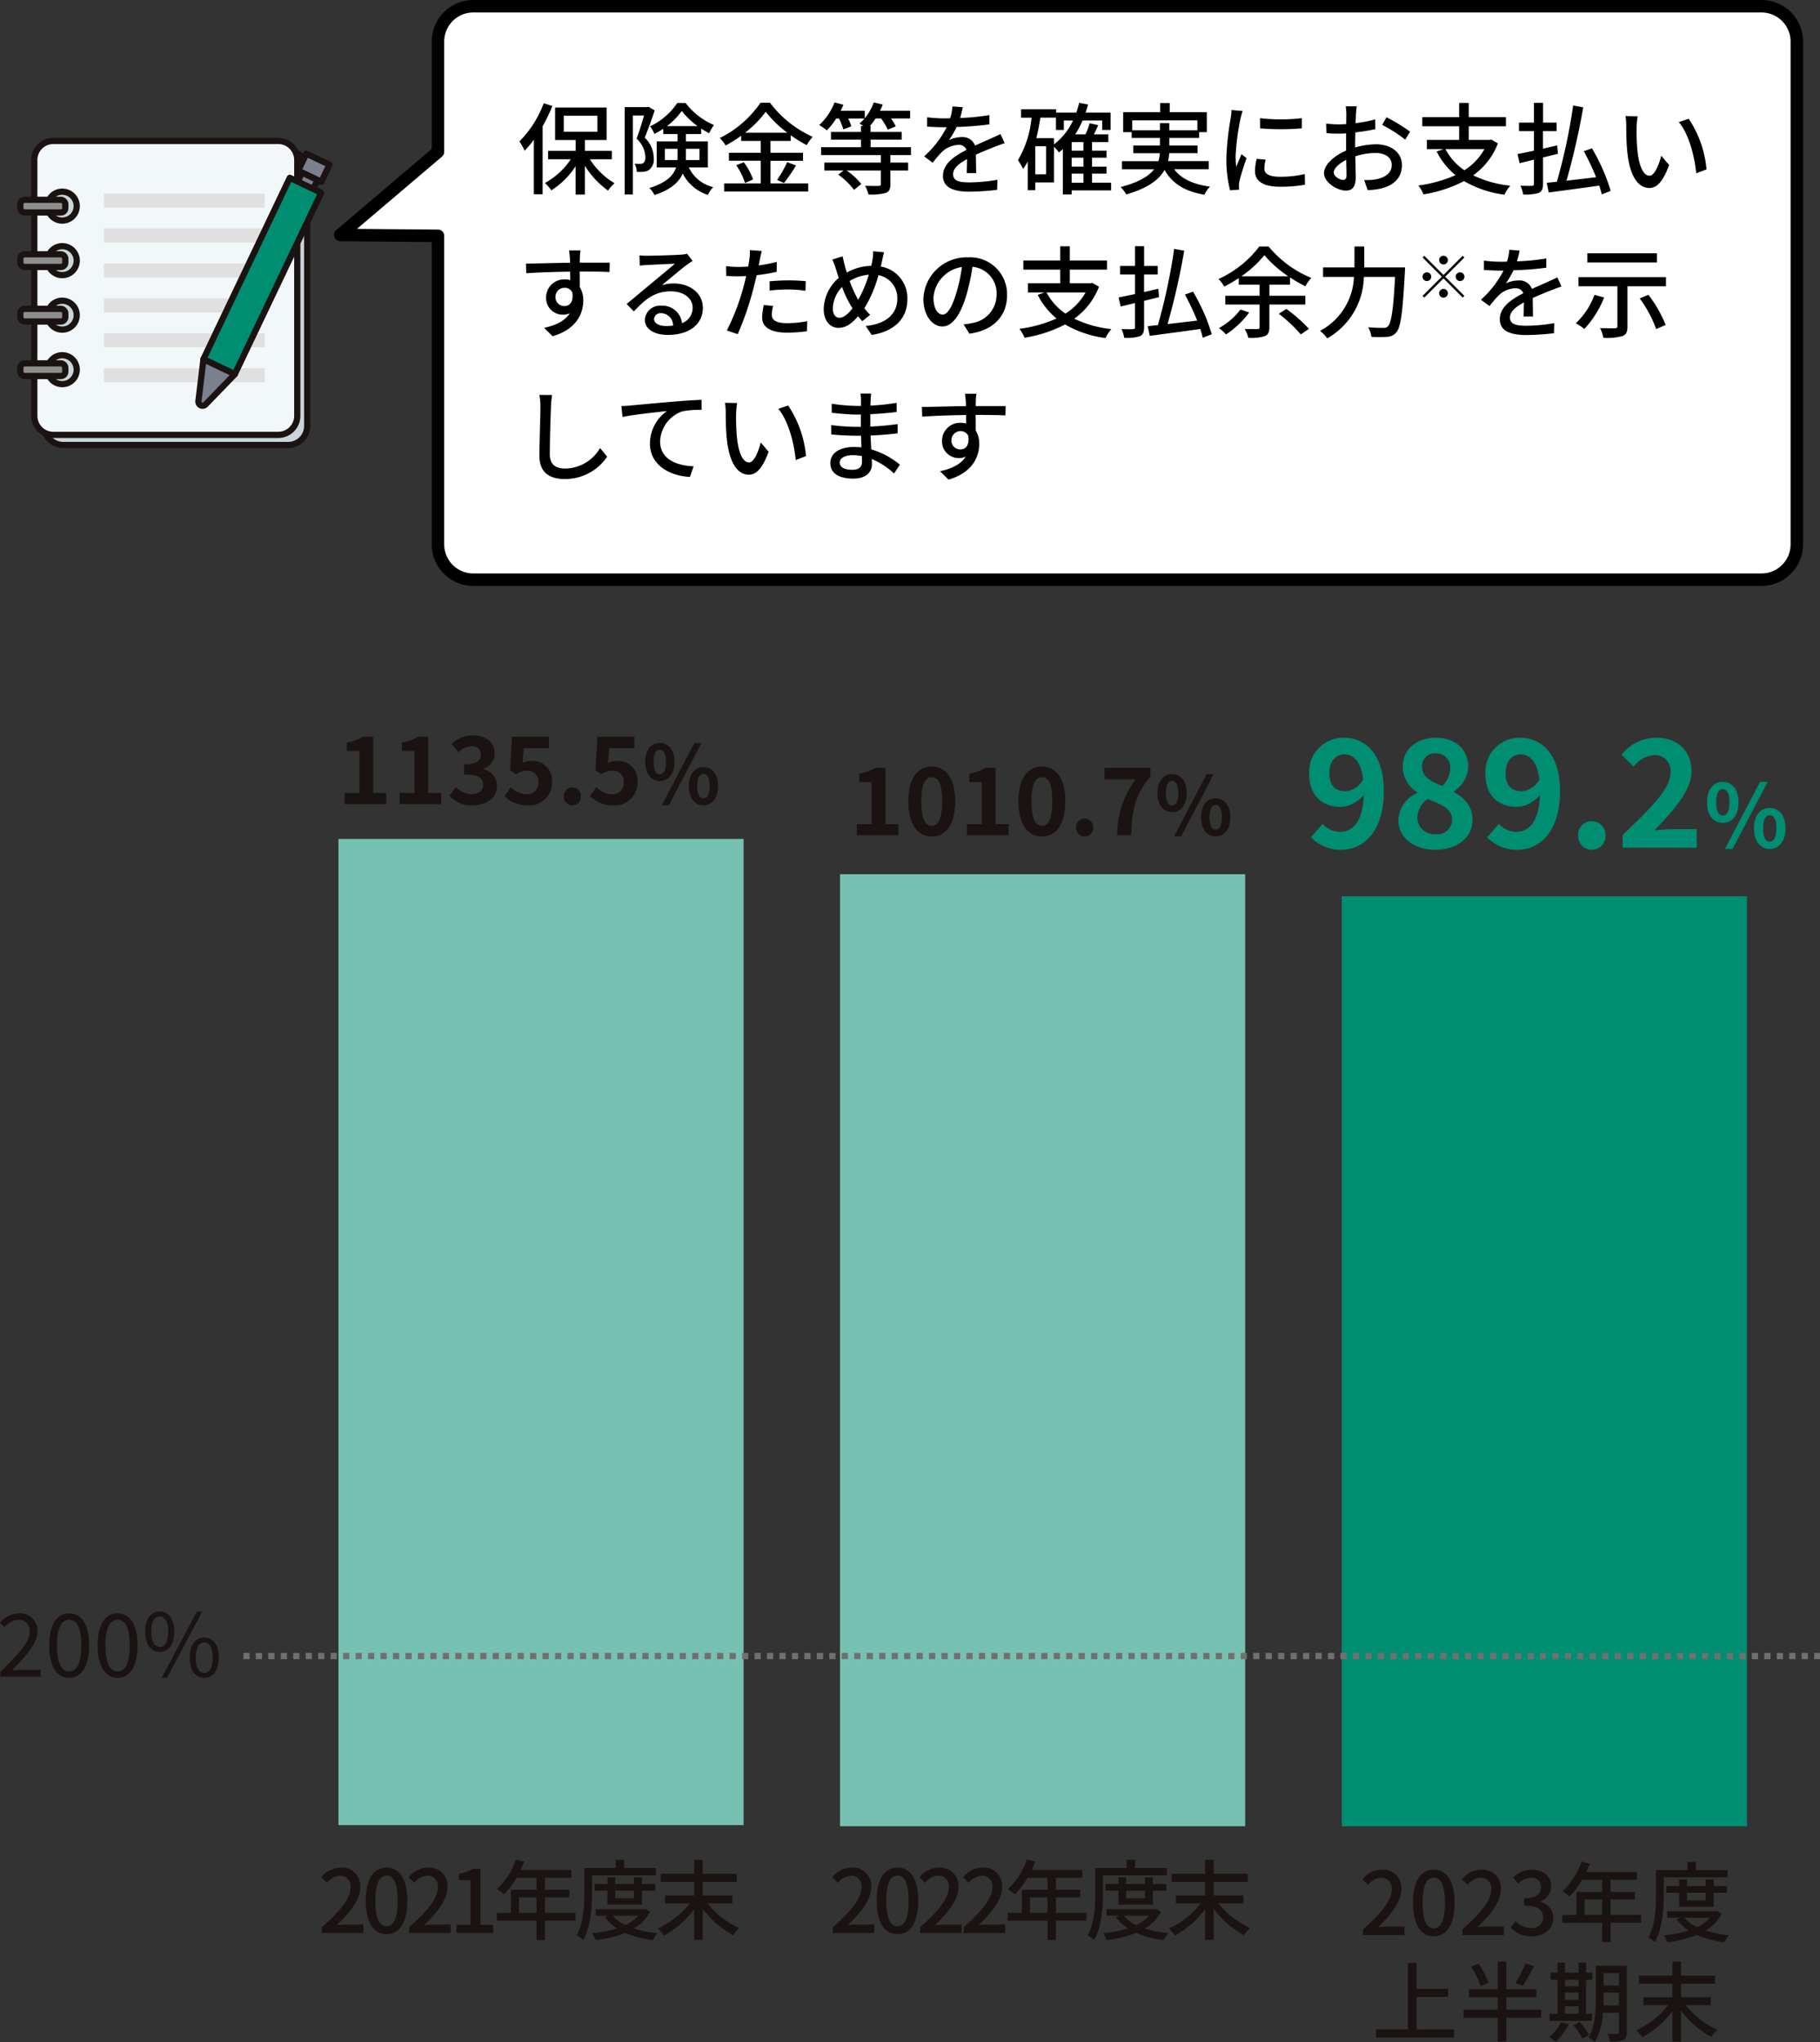 <svg xmlns="http://www.w3.org/2000/svg" width="291.982" height="327.623" viewBox="0 0 291.982 327.623">
  <rect x="0" y="0" width="291.982" height="327.623" fill="#333333" stroke="none"/>
  <g id="グループ_17862" data-name="グループ 17862" transform="translate(-41.738 -1421.41)">
    <g id="グループ_17544" data-name="グループ 17544" transform="translate(-20 885.886)">
      <g id="グループ_10631" data-name="グループ 10631" transform="translate(-9.069 192.588)">
        <path id="合体_51" data-name="合体 51" d="M5.67,93A5.67,5.67,0,0,1,0,87.33v-49.5l-15.69-.137L0,24.358V6.669A5.67,5.67,0,0,1,5.67,1H212.331A5.67,5.67,0,0,1,218,6.669V87.33A5.67,5.67,0,0,1,212.331,93Z" transform="translate(141.07 342.938)" fill="#fff" stroke="#000" stroke-linecap="round" stroke-linejoin="round" stroke-width="2"/>
        <path id="パス_20514" data-name="パス 20514" d="M4.32,5.624a17.1,17.1,0,0,1-3.9,6.128,8.807,8.807,0,0,1,.832,1.5A17.086,17.086,0,0,0,2.736,11.48v8.752H4.144V9.32A28.83,28.83,0,0,0,5.712,6.072Zm3.216,2h5.392V10.2H7.536Zm7.712,6.992V13.272h-4.32V11.528h3.488V6.312H6.144v5.216h3.3v1.744H5.024v1.344H8.656a11.731,11.731,0,0,1-4.144,3.808,6.561,6.561,0,0,1,1.024,1.184,13.019,13.019,0,0,0,3.9-3.872V20.28h1.488V15.656A13.734,13.734,0,0,0,14.64,19.64a6.65,6.65,0,0,1,1.04-1.184,11.893,11.893,0,0,1-3.952-3.84Zm5.9-8.416-.224.048H17.312V20.264h1.312V7.592h1.792c-.32,1.12-.768,2.592-1.2,3.712a4.214,4.214,0,0,1,1.408,2.9,1.31,1.31,0,0,1-.3,1.008,1.127,1.127,0,0,1-.528.144c-.224,0-.544,0-.9-.032a2.829,2.829,0,0,1,.352,1.312,6.5,6.5,0,0,0,1.136-.032,1.629,1.629,0,0,0,.88-.32,2.087,2.087,0,0,0,.7-1.888,4.521,4.521,0,0,0-1.44-3.248c.544-1.312,1.152-3.024,1.6-4.368Zm2.608,8.544V12.936h2.032v1.2c0,.208,0,.4-.016.608ZM29.3,12.936v1.808H27.12c.016-.192.016-.384.016-.576V12.936ZM24.08,9.3a11.326,11.326,0,0,0,2.384-2.432A12.794,12.794,0,0,0,29.008,9.3Zm6.576,6.624V11.752h-3.52V10.568h2.448V9.7c.432.272.864.528,1.28.736a7.618,7.618,0,0,1,.768-1.312,11.169,11.169,0,0,1-4.544-3.536H25.744a10.786,10.786,0,0,1-4.368,3.744,5.211,5.211,0,0,1,.7,1.216A14.327,14.327,0,0,0,23.5,9.72v.848h2.288v1.184H22.448v4.176h3.1c-.416,1.28-1.5,2.432-4.272,3.3a4.182,4.182,0,0,1,.816,1.12c2.608-.832,3.92-2.064,4.528-3.44a6.85,6.85,0,0,0,4.048,3.424,3.571,3.571,0,0,1,.864-1.248A5.766,5.766,0,0,1,27.6,15.928Zm5.968-5.568A17.138,17.138,0,0,0,39.936,7a17.9,17.9,0,0,0,3.472,3.36Zm4.08,4.5H45.92v-1.28H40.7v-1.9h3.248V10.76a20.2,20.2,0,0,0,2.56,1.584,8.469,8.469,0,0,1,.96-1.328,17.615,17.615,0,0,1-6.848-5.472H39.1a17.175,17.175,0,0,1-6.528,5.664,5.766,5.766,0,0,1,.928,1.2A22.5,22.5,0,0,0,36,10.84v.832h3.136v1.9h-5.1v1.28h5.1v3.632H33.264v1.3H46.752v-1.3H40.7Zm-5.5.72a10.422,10.422,0,0,1,1.408,2.848l1.3-.576A10.415,10.415,0,0,0,36.416,15.1Zm7.664,2.848A28.393,28.393,0,0,0,44.8,15.608l-1.424-.528a17.7,17.7,0,0,1-1.616,2.848Zm20.368-4.48V12.68h-6.48V11.464h4.992V10.232H56.752v-.96h-.1a10.258,10.258,0,0,0,.912-1.2h.88A10.318,10.318,0,0,1,59.52,9.864l1.28-.528a8.673,8.673,0,0,0-.752-1.264H63.1V6.84H58.272c.16-.336.3-.656.432-1.008L57.264,5.5a8.1,8.1,0,0,1-1.44,2.528V6.84H51.952c.16-.32.32-.64.448-.976L50.976,5.5a9.752,9.752,0,0,1-2.464,3.632,8.8,8.8,0,0,1,1.232.848,11.791,11.791,0,0,0,1.5-1.9H51.7a12.425,12.425,0,0,1,.7,1.744l1.28-.5a9.872,9.872,0,0,0-.512-1.248h2.608a5.4,5.4,0,0,1-.8.8,6.513,6.513,0,0,1,.624.4h-.384v.96H50.4v1.232h4.816V12.68h-6.4v1.264H58.4v1.2H49.344v1.28h3.088l-.864.656a11.687,11.687,0,0,1,2.544,2.448l1.152-.944a10.393,10.393,0,0,0-2.352-2.16H58.4V18.6c0,.224-.064.272-.352.288-.272.016-1.216.016-2.176-.016a5.473,5.473,0,0,1,.544,1.392,8.7,8.7,0,0,0,2.736-.24c.592-.208.784-.608.784-1.392V16.424h2.848v-1.28H59.936v-1.2Zm8.32-7.68-1.664-.128a7.968,7.968,0,0,1-.368,1.9c-.32.016-.64.016-.944.016a20.681,20.681,0,0,1-2.752-.176v1.5c.9.064,2,.1,2.672.1h.464a16.076,16.076,0,0,1-3.616,4.672l1.376,1.024a17.4,17.4,0,0,1,1.456-1.712,4.078,4.078,0,0,1,2.656-1.152,1.288,1.288,0,0,1,1.312.8c-1.856.944-3.776,2.192-3.776,4.16,0,1.984,1.856,2.544,4.24,2.544a40.743,40.743,0,0,0,4.448-.288l.048-1.616a27.246,27.246,0,0,1-4.448.416C71.04,18.328,70,18.1,70,17.016c0-.944.864-1.68,2.24-2.432-.016.784-.032,1.7-.064,2.256H73.7c-.016-.768-.032-2.048-.048-2.96,1.12-.512,2.16-.928,2.976-1.248.48-.192,1.168-.448,1.632-.592L77.6,10.568c-.512.256-.976.464-1.52.7-.752.352-1.568.688-2.56,1.152a2.106,2.106,0,0,0-2.144-1.36,4.7,4.7,0,0,0-2.048.48A12.839,12.839,0,0,0,70.56,9.432a49.436,49.436,0,0,0,5.264-.416V7.528a36.887,36.887,0,0,1-4.7.464C71.328,7.3,71.456,6.712,71.552,6.264ZM89.024,16.92h1.888v1.456H89.024Zm-2.848-5.7H83.344c.272-1.04.48-2.16.656-3.28h2.5V9.912H87.76V8.392h1.472a10.159,10.159,0,0,1-3.056,3.84Zm-1.264,5.808H83.184V12.52h1.728Zm6-3.792H89.024V11.864h1.888Zm0,2.56H89.024V14.36h1.888Zm4.432,2.576H92.288V16.92h2.32V15.8h-2.32V14.36h2.32V13.24h-2.32V11.864H94.9V10.616h-2.32c.24-.464.48-.976.7-1.472L91.9,8.84a12.2,12.2,0,0,1-.656,1.776H89.584a13.993,13.993,0,0,0,1.184-2.224H93.92v1.52h1.344V7.128H91.248c.144-.416.288-.848.4-1.3L90.224,5.56a16.184,16.184,0,0,1-.464,1.568H86.528V6.6H80.9V7.944h1.68A16.3,16.3,0,0,1,80.4,14.76a10.8,10.8,0,0,1,.832,1.408,8.893,8.893,0,0,0,.736-1.2v4.608h1.216V18.328h2.992V12.6a7.382,7.382,0,0,1,.8.912q.312-.24.624-.528v7.28h1.424v-.656h6.32ZM98.736,9.96V8.376h10.448V9.96h-4.5V8.824h-1.5V9.96Zm12.272,6.256v-1.3H104.48a8.515,8.515,0,0,0,.192-1.28h4.544V12.408h-4.528V11.192h4.784v-.928H110.7v-3.2h-5.952V5.592h-1.536V7.064H97.28v3.2h1.36v.928h4.544v1.216H98.9V13.64h4.272a6.009,6.009,0,0,1-.24,1.28h-5.84v1.3h5.152c-.848,1.088-2.432,2.1-5.376,2.848a5.884,5.884,0,0,1,.912,1.184c3.52-1.008,5.28-2.4,6.144-3.936,1.232,2.208,3.264,3.456,6.384,3.984a5.339,5.339,0,0,1,.9-1.3c-2.688-.352-4.624-1.264-5.744-2.784Zm8.224-8.192.016,1.632a40.778,40.778,0,0,0,6.7,0V8.024A29.485,29.485,0,0,1,119.232,8.024Zm.912,6.656-1.44-.128a8.1,8.1,0,0,0-.272,1.968c0,1.552,1.248,2.5,3.968,2.5a21.952,21.952,0,0,0,4.048-.32l-.032-1.712a17.181,17.181,0,0,1-3.984.432c-1.936,0-2.5-.592-2.5-1.312A5.559,5.559,0,0,1,120.144,14.68Zm-3.7-7.808-1.776-.16a11.63,11.63,0,0,1-.144,1.328,46.172,46.172,0,0,0-.688,6.384,20.332,20.332,0,0,0,.592,5.168l1.456-.1c-.016-.192-.032-.432-.032-.592a3.128,3.128,0,0,1,.08-.736c.16-.8.72-2.512,1.136-3.728l-.8-.64c-.256.592-.576,1.376-.848,2.032a15.787,15.787,0,0,1-.1-1.712,38.371,38.371,0,0,1,.784-6.032A11.475,11.475,0,0,1,116.448,6.872Zm18.3-.752h-1.76a10.406,10.406,0,0,1,.1,1.264c0,.288-.016.864-.016,1.584q-.6.048-1.1.048a16.165,16.165,0,0,1-2.128-.128l.048,1.536c.528.048,1.136.08,2.112.08q.456,0,1.056-.048c-.016.608-.016,1.216-.016,1.776v.992c-1.888.816-3.536,2.24-3.536,3.6,0,1.536,2.128,2.816,3.52,2.816.944,0,1.568-.5,1.568-2.192,0-.64-.048-1.984-.064-3.312a10.825,10.825,0,0,1,3.28-.528c1.456,0,2.56.688,2.56,1.92,0,1.344-1.168,2.048-2.512,2.3a8.439,8.439,0,0,1-1.92.112l.576,1.632a12.436,12.436,0,0,0,2.032-.24c2.352-.56,3.456-1.888,3.456-3.792,0-2.048-1.792-3.328-4.176-3.328a12.5,12.5,0,0,0-3.328.512v-.56c0-.576.016-1.216.032-1.856,1.1-.128,2.288-.32,3.216-.528l-.032-1.568a20.054,20.054,0,0,1-3.152.608c.032-.576.048-1.088.064-1.472C134.656,6.968,134.7,6.424,134.752,6.12Zm4.784,1.76-.7,1.216a23.176,23.176,0,0,1,3.7,2.368l.784-1.28A28.654,28.654,0,0,0,139.536,7.88Zm-8.464,8.864c0-.64.832-1.456,2-2.032.016,1.04.048,1.968.048,2.48,0,.528-.224.736-.544.736C132.032,17.928,131.072,17.384,131.072,16.744Zm24.176-3.76a9.468,9.468,0,0,1-3.216,3.392,9.339,9.339,0,0,1-3.04-3.392Zm1.1-1.536-.256.064H152.72V9.32h5.968V7.848H152.72V5.576h-1.536V7.848h-5.92V9.32h5.92v2.192H146v1.472h2.672l-1.1.384a11.581,11.581,0,0,0,3.024,3.792,21.478,21.478,0,0,1-5.968,1.664,5.421,5.421,0,0,1,.832,1.424,21.535,21.535,0,0,0,6.5-2.128,17.385,17.385,0,0,0,6.48,2.176,6.978,6.978,0,0,1,.944-1.44,17.858,17.858,0,0,1-5.952-1.664,11.19,11.19,0,0,0,3.968-5.12Zm10.688,2.288-.112-1.344c-.768.176-1.536.352-2.288.528V10.1h2.192V8.728H164.64V5.56h-1.456V8.728h-2.4V10.1h2.4V13.24c-.992.208-1.9.4-2.64.544l.336,1.456,2.3-.56v3.84c0,.272-.08.336-.32.352s-1.04.016-1.84-.016a6.161,6.161,0,0,1,.432,1.408,7.382,7.382,0,0,0,2.512-.256c.5-.24.672-.64.672-1.488V14.328Zm8.464,5.952a30.371,30.371,0,0,0-3.008-6.832l-1.3.464a39.938,39.938,0,0,1,1.968,4.176c-1.632.192-3.28.384-4.752.56A114.264,114.264,0,0,0,171.088,6.28l-1.616-.288a92.387,92.387,0,0,1-2.608,12.224c-.592.064-1.152.128-1.632.176l.32,1.552c2.144-.288,5.2-.688,8.112-1.1.16.512.3.992.4,1.408Zm4.32-11.968-1.952-.032a8.185,8.185,0,0,1,.128,1.5c0,.96.016,2.88.176,4.288.432,4.208,1.92,5.744,3.536,5.744,1.168,0,2.16-.944,3.168-3.68l-1.264-1.488c-.368,1.456-1.072,3.2-1.872,3.2-1.072,0-1.728-1.7-1.968-4.208a35.821,35.821,0,0,1-.112-3.6A13.1,13.1,0,0,1,179.824,7.72Zm8.192.4-1.584.528c1.616,1.92,2.528,5.472,2.8,8.224l1.648-.64A17.428,17.428,0,0,0,188.016,8.12ZM10.224,29.232H8.384c.032.16.08.656.128,1.168.016.192.016.464.032.816-2.288.032-5.264.112-7.072.144L1.52,32.9c1.984-.128,4.608-.224,7.04-.256,0,.464.016.944.016,1.36a3.2,3.2,0,0,0-.9-.112A2.89,2.89,0,0,0,4.7,36.768a2.672,2.672,0,0,0,2.688,2.784,2.506,2.506,0,0,0,1.12-.24c-.768,1.232-2.24,1.936-4.128,2.352l1.36,1.344c3.792-1.1,4.928-3.616,4.928-5.744a3.941,3.941,0,0,0-.56-2.128c0-.72,0-1.648-.016-2.512,2.32,0,3.84.032,4.784.08l.032-1.5h-4.8c0-.32,0-.608.016-.8A9.323,9.323,0,0,1,10.224,29.232Zm-4.016,7.5a1.442,1.442,0,0,1,1.456-1.5A1.319,1.319,0,0,1,8.912,36c.208,1.5-.416,2.16-1.248,2.16A1.4,1.4,0,0,1,6.208,36.736Zm15.808,3.488a1.063,1.063,0,0,1,1.168-.912A1.965,1.965,0,0,1,25.072,41.3a8.526,8.526,0,0,1-1.136.064C22.8,41.36,22.016,40.928,22.016,40.224ZM19.68,30.032l.048,1.648c.368-.048.784-.08,1.184-.1.832-.048,3.6-.176,4.448-.208-.8.7-2.656,2.24-3.552,2.976-.944.784-2.944,2.464-4.192,3.488l1.168,1.184c1.888-2.016,3.392-3.216,5.952-3.216,2,0,3.472,1.088,3.472,2.592a2.6,2.6,0,0,1-1.7,2.512,3.158,3.158,0,0,0-3.328-2.8,2.432,2.432,0,0,0-2.64,2.256c0,1.456,1.472,2.432,3.68,2.432,3.6,0,5.632-1.824,5.632-4.368,0-2.24-1.984-3.888-4.656-3.888a6.629,6.629,0,0,0-1.92.272c1.136-.928,3.1-2.592,3.92-3.2.336-.256.672-.48,1.008-.688l-.88-1.152a4.771,4.771,0,0,1-1.024.144c-.864.08-4.512.176-5.344.176A11.621,11.621,0,0,1,19.68,30.032Zm21.44,8.112L39.632,38a9.4,9.4,0,0,0-.272,2c0,1.584,1.408,2.432,4.016,2.432a24.705,24.705,0,0,0,3.168-.224l.048-1.616a18.08,18.08,0,0,1-3.2.32c-2.048,0-2.48-.656-2.48-1.376A5.874,5.874,0,0,1,41.12,38.144ZM39.3,29.328l-1.92-.144a6.546,6.546,0,0,1-.064,1.44c-.032.3-.112.72-.192,1.2-.56.048-1.1.064-1.6.064a15.078,15.078,0,0,1-1.952-.128l.032,1.568c.576.048,1.168.064,1.9.064.4,0,.832-.016,1.3-.032-.128.528-.256,1.056-.384,1.552A37.007,37.007,0,0,1,33.7,42.08l1.744.592a48.333,48.333,0,0,0,2.528-7.36c.176-.672.352-1.408.512-2.1a28.668,28.668,0,0,0,3.216-.544V31.088a28.075,28.075,0,0,1-2.9.56c.08-.352.144-.672.192-.944C39.056,30.384,39.2,29.728,39.3,29.328Zm1.264,4.864V35.68a26.927,26.927,0,0,1,3.024-.176,20.219,20.219,0,0,1,2.72.208l.048-1.536a27.12,27.12,0,0,0-2.8-.128C42.528,34.048,41.424,34.112,40.56,34.192Zm18.352-4.656-1.744-.16a6.594,6.594,0,0,1-.112,1.36c-.048.32-.112.64-.192.976a8.45,8.45,0,0,0-3.92,1.072c-.128-.4-.24-.784-.336-1.136-.112-.464-.24-.992-.336-1.456l-1.664.512a10.03,10.03,0,0,1,.592,1.552c.144.448.288.928.448,1.392a6.83,6.83,0,0,0-2.416,4.992c0,1.968,1.1,3.024,2.368,3.024,1.184,0,2.128-.672,3.152-1.872.208.272.432.528.672.8l1.264-1.024a8.583,8.583,0,0,1-.928-1.056,20.219,20.219,0,0,0,2.256-5.3,3.712,3.712,0,0,1,3.024,3.808c0,2.256-1.648,4.032-5.072,4.336l.96,1.44c3.376-.5,5.728-2.432,5.728-5.712a5.134,5.134,0,0,0-4.272-5.264c.08-.288.144-.576.208-.864C58.672,30.608,58.8,29.952,58.912,29.536ZM50.7,38.528A5.265,5.265,0,0,1,52.176,35.1a18.053,18.053,0,0,0,1.5,3.136,2.783,2.783,0,0,1,.176.288c-.656.864-1.392,1.52-2.1,1.52C51.1,40.048,50.7,39.456,50.7,38.528Zm3.936-1.616a18.1,18.1,0,0,1-1.232-2.768,6.917,6.917,0,0,1,3.072-1.008,19.684,19.684,0,0,1-1.7,4.016Zm24.016-.528a5.922,5.922,0,0,0-6.272-6.032,6.935,6.935,0,0,0-7.152,6.656c0,2.672,1.456,4.432,3.04,4.432s2.912-1.808,3.872-5.072a31.86,31.86,0,0,0,.96-4.5,4.254,4.254,0,0,1,3.872,4.464A4.6,4.6,0,0,1,73.1,40.88a9.889,9.889,0,0,1-1.424.224l.944,1.5C76.512,42.048,78.656,39.744,78.656,36.384Zm-11.808.464a5.348,5.348,0,0,1,4.56-4.944,25.472,25.472,0,0,1-.88,4.128c-.736,2.464-1.488,3.5-2.208,3.5C67.632,39.536,66.848,38.688,66.848,36.848Zm24.4-.864a9.468,9.468,0,0,1-3.216,3.392,9.339,9.339,0,0,1-3.04-3.392Zm1.1-1.536-.256.064H88.72V32.32h5.968V30.848H88.72V28.576H87.184v2.272h-5.92V32.32h5.92v2.192H82v1.472h2.672l-1.1.384a11.581,11.581,0,0,0,3.024,3.792,21.478,21.478,0,0,1-5.968,1.664,5.421,5.421,0,0,1,.832,1.424,21.535,21.535,0,0,0,6.5-2.128,17.384,17.384,0,0,0,6.48,2.176,6.979,6.979,0,0,1,.944-1.44,17.858,17.858,0,0,1-5.952-1.664,11.19,11.19,0,0,0,3.968-5.12Zm10.688,2.288-.112-1.344c-.768.176-1.536.352-2.288.528V33.1h2.192V31.728H100.64V28.56H99.184v3.168h-2.4V33.1h2.4V36.24c-.992.208-1.9.4-2.64.544l.336,1.456,2.3-.56v3.84c0,.272-.08.336-.32.352s-1.04.016-1.84-.016a6.162,6.162,0,0,1,.432,1.408,7.382,7.382,0,0,0,2.512-.256c.5-.24.672-.64.672-1.488V37.328Zm8.464,5.952a30.371,30.371,0,0,0-3.008-6.832l-1.3.464a39.94,39.94,0,0,1,1.968,4.176c-1.632.192-3.28.384-4.752.56a114.266,114.266,0,0,0,2.672-11.776l-1.616-.288a92.387,92.387,0,0,1-2.608,12.224c-.592.064-1.152.128-1.632.176l.32,1.552c2.144-.288,5.2-.688,8.112-1.1.16.512.3.992.4,1.408Zm4.608-3.968a11.148,11.148,0,0,1-3.456,2.976,7.818,7.818,0,0,1,1.136,1.024A15.142,15.142,0,0,0,117.5,39.2Zm.144-5.328A17.839,17.839,0,0,0,119.936,30a18.424,18.424,0,0,0,3.84,3.392ZM126.5,37.92V36.512h-5.76V34.736h3.312V33.568a22.972,22.972,0,0,0,2.448,1.424,7.907,7.907,0,0,1,.96-1.344,17.441,17.441,0,0,1-6.848-5.04H119.12a16.916,16.916,0,0,1-6.544,5.216,6.3,6.3,0,0,1,.928,1.216,24.367,24.367,0,0,0,2.32-1.36v1.056h3.344v1.776h-5.5V37.92h5.5v3.632c0,.224-.1.288-.352.3-.256,0-1.152.016-2.048-.016a5.178,5.178,0,0,1,.592,1.424,7.322,7.322,0,0,0,2.608-.256c.576-.24.768-.64.768-1.44V37.92Zm-4.256,1.488a22.457,22.457,0,0,1,3.536,3.312l1.3-.9a25.155,25.155,0,0,0-3.616-3.2Zm13.712-7.44v-3.36h-1.568v3.36h-5.04v1.52h4.96a10.27,10.27,0,0,1-5.44,8.656,6.29,6.29,0,0,1,1.152,1.2,11.581,11.581,0,0,0,5.872-9.856H140.9c-.272,5.232-.608,7.424-1.152,7.936a.9.9,0,0,1-.736.24c-.4,0-1.376,0-2.432-.1A3.749,3.749,0,0,1,137.1,43.1a19.056,19.056,0,0,0,2.544,0,1.946,1.946,0,0,0,1.472-.736c.7-.816,1.008-3.184,1.36-9.664.016-.208.032-.736.032-.736Zm12.714-.474a.7.7,0,1,0-.7-.7A.705.705,0,0,0,148.666,31.494Zm0,1.689-3.08-3.08-.271.271,3.08,3.08-3.089,3.089.271.271,3.089-3.089,3.08,3.08.271-.271-3.08-3.08,3.08-3.08-.271-.271Zm-1.96.271a.7.7,0,1,0-.7.7A.705.705,0,0,0,146.707,33.454Zm3.92,0a.7.7,0,1,0,.7-.7A.705.705,0,0,0,150.626,33.454Zm-1.96,1.96a.7.7,0,1,0,.7.7A.705.705,0,0,0,148.666,35.413Zm12.218-6.149-1.664-.128a7.968,7.968,0,0,1-.368,1.9c-.32.016-.64.016-.944.016a20.681,20.681,0,0,1-2.752-.176v1.5c.9.064,2,.1,2.672.1h.464a16.076,16.076,0,0,1-3.616,4.672l1.376,1.024a17.4,17.4,0,0,1,1.456-1.712,4.078,4.078,0,0,1,2.656-1.152,1.288,1.288,0,0,1,1.312.8c-1.856.944-3.776,2.192-3.776,4.16,0,1.984,1.856,2.544,4.24,2.544a40.743,40.743,0,0,0,4.448-.288l.048-1.616a27.245,27.245,0,0,1-4.448.416c-1.616,0-2.656-.224-2.656-1.312,0-.944.864-1.68,2.24-2.432-.016.784-.032,1.7-.064,2.256h1.52c-.016-.768-.032-2.048-.048-2.96,1.12-.512,2.16-.928,2.976-1.248.48-.192,1.168-.448,1.632-.592l-.656-1.472c-.512.256-.976.464-1.52.7-.752.352-1.568.688-2.56,1.152a2.106,2.106,0,0,0-2.144-1.36,4.7,4.7,0,0,0-2.048.48,12.839,12.839,0,0,0,1.232-2.112,49.437,49.437,0,0,0,5.264-.416V30.528a36.887,36.887,0,0,1-4.7.464C160.661,30.3,160.789,29.712,160.885,29.264Zm22.032.432H171.749v1.472h11.168Zm-10.032,6.672a11.748,11.748,0,0,1-2.992,4.56,11.972,11.972,0,0,1,1.376.9,15.878,15.878,0,0,0,3.168-5.04Zm7.264.576a19.354,19.354,0,0,1,2.64,4.912l1.52-.672a20.789,20.789,0,0,0-2.768-4.832Zm-9.824-3.424v1.472h6.24v6.416c0,.24-.1.3-.4.32-.288.016-1.376,0-2.368-.032a7.241,7.241,0,0,1,.528,1.568,9.651,9.651,0,0,0,3.008-.272c.64-.224.848-.672.848-1.552V34.992h6.176V33.52ZM5.664,52.44l-2.048-.016a9.259,9.259,0,0,1,.176,1.856c0,1.536-.16,5.664-.16,7.936,0,2.656,1.632,3.7,4.064,3.7a8.125,8.125,0,0,0,6.8-3.584L13.36,60.936a6.556,6.556,0,0,1-5.632,3.3c-1.392,0-2.432-.576-2.432-2.272,0-2.208.112-5.9.192-7.68A14.593,14.593,0,0,1,5.664,52.44Zm11.12,1.76.176,1.76c1.776-.384,5.5-.768,7.12-.944a6.443,6.443,0,0,0-2.72,5.2c0,3.536,3.28,5.216,6.416,5.36l.592-1.7c-2.656-.112-5.376-1.088-5.376-4a5.3,5.3,0,0,1,3.552-4.816,14.272,14.272,0,0,1,3.1-.24V53.208c-1.1.048-2.7.144-4.416.288-2.944.24-5.792.512-6.96.624C17.968,54.152,17.408,54.184,16.784,54.2Zm18.56-.48-1.952-.032a8.186,8.186,0,0,1,.128,1.5c0,.96.016,2.88.176,4.288.432,4.208,1.92,5.744,3.536,5.744,1.168,0,2.16-.944,3.168-3.68l-1.264-1.488c-.368,1.456-1.072,3.2-1.872,3.2-1.072,0-1.728-1.7-1.968-4.208a35.822,35.822,0,0,1-.112-3.6A13.1,13.1,0,0,1,35.344,53.72Zm8.192.4-1.584.528c1.616,1.92,2.528,5.472,2.8,8.224l1.648-.64A17.428,17.428,0,0,0,43.536,54.12Zm8.272,9.136c0-.64.736-1.168,2.1-1.168a7.249,7.249,0,0,1,1.456.144c.016.352.016.672.016.9,0,1.024-.688,1.3-1.584,1.3C52.416,64.424,51.808,63.944,51.808,63.256ZM56.848,52.2H55.136a5.25,5.25,0,0,1,.08,1.008v.976h-.688a28.989,28.989,0,0,1-4.016-.352l.016,1.456c1.04.128,2.96.288,4.016.288H55.2v1.968h-.816a31.28,31.28,0,0,1-3.952-.288l.016,1.5c1.1.128,2.88.208,3.9.208h.88c.016.592.048,1.248.064,1.872-.384-.032-.768-.064-1.184-.064-2.384,0-3.808,1.04-3.808,2.576,0,1.6,1.3,2.5,3.7,2.5,2.1,0,2.976-1.1,2.976-2.32,0-.224-.016-.5-.032-.832a12.3,12.3,0,0,1,3.584,2.336l.928-1.424a12.847,12.847,0,0,0-4.592-2.448c-.032-.72-.08-1.488-.112-2.224,1.536-.064,2.864-.176,4.336-.352L61.1,57.1c-1.392.192-2.8.336-4.384.4V55.512c1.552-.064,3.04-.208,4.224-.352V53.688a35.156,35.156,0,0,1-4.208.448c.016-.352.016-.656.032-.848C56.784,52.84,56.816,52.488,56.848,52.2Zm16.9.032H71.9c.032.16.08.656.128,1.168.016.192.016.464.032.816-2.288.032-5.264.112-7.072.144L65.04,55.9c1.984-.128,4.608-.224,7.04-.256,0,.464.016.944.016,1.36a3.2,3.2,0,0,0-.9-.112,2.89,2.89,0,0,0-2.976,2.88,2.672,2.672,0,0,0,2.688,2.784,2.506,2.506,0,0,0,1.12-.24c-.768,1.232-2.24,1.936-4.128,2.352l1.36,1.344c3.792-1.1,4.928-3.616,4.928-5.744a3.941,3.941,0,0,0-.56-2.128c0-.72,0-1.648-.016-2.512,2.32,0,3.84.032,4.784.08l.032-1.5h-4.8c0-.32,0-.608.016-.8A9.323,9.323,0,0,1,73.744,52.232Zm-4.016,7.5a1.442,1.442,0,0,1,1.456-1.5A1.319,1.319,0,0,1,72.432,59c.208,1.5-.416,2.16-1.248,2.16A1.4,1.4,0,0,1,69.728,59.736Z" transform="translate(153.716 353.873)"/>
      </g>
      <g id="グループ_11059" data-name="グループ 11059" transform="translate(-615.482 228.594)">
        <g id="グループ_11055" data-name="グループ 11055" transform="translate(682.721 329.539)">
          <g id="グループ_11053" data-name="グループ 11053" transform="translate(1.592 1.621)">
            <path id="パス_14692" data-name="パス 14692" d="M722.473,377.909H686.387a3.053,3.053,0,0,1-3.053-3.053V333.8a3.054,3.054,0,0,1,3.053-3.053h36.086a3.053,3.053,0,0,1,3.053,3.053v41.056A3.052,3.052,0,0,1,722.473,377.909Z" transform="translate(-683.334 -330.746)" fill="#cad5da" stroke="#1a1311" stroke-linecap="round" stroke-linejoin="round" stroke-width="0.998"/>
          </g>
          <g id="グループ_11054" data-name="グループ 11054">
            <path id="パス_14693" data-name="パス 14693" d="M721.288,376.7H685.2a3.053,3.053,0,0,1-3.052-3.053V332.592a3.053,3.053,0,0,1,3.052-3.053h36.087a3.054,3.054,0,0,1,3.053,3.053v41.056A3.054,3.054,0,0,1,721.288,376.7Zm-34.648-39.02a2.319,2.319,0,1,0,2.318,2.32A2.319,2.319,0,0,0,686.641,337.682Zm0,8.746a2.32,2.32,0,1,0,2.318,2.32A2.319,2.319,0,0,0,686.641,346.428Zm0,8.747a2.319,2.319,0,1,0,2.318,2.318A2.319,2.319,0,0,0,686.641,355.175Zm0,8.746a2.319,2.319,0,1,0,2.318,2.318A2.319,2.319,0,0,0,686.641,363.921Z" transform="translate(-682.149 -329.539)" fill="#f2f7f9" stroke="#1a1311" stroke-linecap="round" stroke-linejoin="round" stroke-width="0.998"/>
          </g>
        </g>
        <rect id="長方形_3211" data-name="長方形 3211" width="7.216" height="2.032" rx="0.695" transform="translate(680.482 338.985)" fill="#8e8e8f" stroke="#1a1311" stroke-linecap="round" stroke-linejoin="round" stroke-width="0.998"/>
        <rect id="長方形_3212" data-name="長方形 3212" width="7.216" height="2.032" rx="0.695" transform="translate(680.482 347.731)" fill="#8e8e8f" stroke="#1a1311" stroke-linecap="round" stroke-linejoin="round" stroke-width="0.998"/>
        <rect id="長方形_3213" data-name="長方形 3213" width="7.216" height="2.032" rx="0.695" transform="translate(680.482 356.478)" fill="#8e8e8f" stroke="#1a1311" stroke-linecap="round" stroke-linejoin="round" stroke-width="0.998"/>
        <rect id="長方形_3214" data-name="長方形 3214" width="7.216" height="2.032" rx="0.695" transform="translate(680.482 365.224)" fill="#8e8e8f" stroke="#1a1311" stroke-linecap="round" stroke-linejoin="round" stroke-width="0.998"/>
        <g id="グループ_11056" data-name="グループ 11056" transform="translate(693.882 337.981)">
          <rect id="長方形_3215" data-name="長方形 3215" width="25.786" height="2.254" fill="#e0e0e0"/>
          <rect id="長方形_3216" data-name="長方形 3216" width="25.786" height="2.254" transform="translate(0 5.605)" fill="#e0e0e0"/>
          <rect id="長方形_3217" data-name="長方形 3217" width="25.786" height="2.254" transform="translate(0 11.21)" fill="#e0e0e0"/>
          <rect id="長方形_3218" data-name="長方形 3218" width="25.786" height="2.254" transform="translate(0 16.815)" fill="#e0e0e0"/>
          <rect id="長方形_3219" data-name="長方形 3219" width="25.786" height="2.254" transform="translate(0 22.42)" fill="#e0e0e0"/>
          <rect id="長方形_3220" data-name="長方形 3220" width="25.786" height="2.254" transform="translate(0 28.024)" fill="#e0e0e0"/>
        </g>
        <g id="グループ_11058" data-name="グループ 11058" transform="translate(709.052 331.581)">
          <rect id="長方形_3221" data-name="長方形 3221" width="4.113" height="3.047" transform="matrix(0.903, 0.43, -0.43, 0.903, 17.314, 0)" fill="#7b808e" stroke="#1a1311" stroke-linecap="round" stroke-linejoin="round" stroke-width="0.998"/>
          <rect id="長方形_3222" data-name="長方形 3222" width="2.746" height="2.857" transform="matrix(0.903, 0.43, -0.43, 0.903, 16.622, 3.045)" fill="#7b808e" stroke="#1a1311" stroke-linecap="round" stroke-linejoin="round" stroke-width="0.998"/>
          <g id="グループ_11057" data-name="グループ 11057" transform="translate(0 3.874)">
            <rect id="長方形_3223" data-name="長方形 3223" width="5.579" height="32.239" transform="matrix(0.903, 0.43, -0.43, 0.903, 14.659, 0)" fill="#008e72" stroke="#1a1311" stroke-linecap="round" stroke-linejoin="round" stroke-width="0.998"/>
            <path id="パス_14694" data-name="パス 14694" d="M707.6,358.012l-4.7,4.857a.667.667,0,0,1-1.142-.544l.8-6.709Z" transform="translate(-701.751 -326.504)" fill="#7b808e" stroke="#1a1311" stroke-linecap="round" stroke-linejoin="round" stroke-width="0.998"/>
          </g>
        </g>
      </g>
    </g>
    <g id="グループ_17545" data-name="グループ 17545" transform="translate(-3610.78 -2348.051)">
      <g id="グループ_11613" data-name="グループ 11613" transform="translate(3682.06 3902.717)">
        <g id="グループ_11597" data-name="グループ 11597" transform="translate(99.913)">
          <g id="グループ_11596" data-name="グループ 11596" transform="translate(0 0)">
            <g id="グループ_11595" data-name="グループ 11595">
              <g id="グループ_11594" data-name="グループ 11594">
                <rect id="長方形_4556" data-name="長方形 4556" width="65" height="152.733" transform="translate(5.308 7)" fill="#77c1b2"/>
              </g>
            </g>
          </g>
        </g>
        <g id="グループ_11598" data-name="グループ 11598" transform="translate(182.319 4.542)">
          <path id="合体_66" data-name="合体 66" d="M3,6H68V155.192H3Z" transform="translate(0.401)" fill="#008e72"/>
        </g>
        <g id="グループ_11602" data-name="グループ 11602" transform="translate(17.508 1.515)">
          <g id="グループ_11601" data-name="グループ 11601" transform="translate(0)">
            <g id="グループ_11600" data-name="グループ 11600">
              <g id="グループ_11599" data-name="グループ 11599">
                <rect id="長方形_4558" data-name="長方形 4558" width="65" height="158.218" transform="translate(7.243 -0.181)" fill="#77c1b2"/>
              </g>
            </g>
          </g>
        </g>
      </g>
      <path id="パス_20516" data-name="パス 20516" d="M-33.4,0h6.65V-1.372H-29.33c-.5,0-1.148.042-1.68.1,2.184-2.086,3.766-4.144,3.766-6.132A2.914,2.914,0,0,0-30.352-10.5a4,4,0,0,0-3.136,1.54l.91.9a2.8,2.8,0,0,1,2.03-1.148,1.673,1.673,0,0,1,1.75,1.89c0,1.694-1.568,3.7-4.606,6.384ZM-23.03.182c2.016,0,3.332-1.792,3.332-5.376,0-3.556-1.316-5.306-3.332-5.306s-3.332,1.736-3.332,5.306S-25.046.182-23.03.182Zm0-1.274c-1.05,0-1.792-1.12-1.792-4.1,0-2.954.742-4.032,1.792-4.032s1.792,1.078,1.792,4.032C-21.238-2.212-21.98-1.092-23.03-1.092ZM-19.4,0h6.65V-1.372H-15.33c-.5,0-1.148.042-1.68.1,2.184-2.086,3.766-4.144,3.766-6.132A2.914,2.914,0,0,0-16.352-10.5a4,4,0,0,0-3.136,1.54l.91.9a2.8,2.8,0,0,1,2.03-1.148,1.673,1.673,0,0,1,1.75,1.89c0,1.694-1.568,3.7-4.606,6.384Zm7.588,0h5.88V-1.33H-7.952v-8.988H-9.17a6.06,6.06,0,0,1-2.24.8V-8.5h1.848V-1.33h-2.254ZM-1.778-3.248V-5.726H1.036v2.478Zm9.072,0H2.38V-5.726H6.286V-6.944H2.38V-8.876H6.608v-1.26H-1.5c.182-.42.378-.882.546-1.316l-1.316-.35A11.327,11.327,0,0,1-5.32-7.056a10.353,10.353,0,0,1,1.134.84A12.737,12.737,0,0,0-2.17-8.876H1.036v1.932H-3.08v3.7H-5.334v1.26h6.37V1.106H2.38V-1.988H7.294ZM9.94-9.268H20.188V-10.43h-5.1v-1.316H13.734v1.316H8.694v3.948c0,2.03-.1,4.872-1.232,6.86a5.892,5.892,0,0,1,1.064.714C9.744-1.036,9.94-4.284,9.94-6.482ZM16.674-6.8v1.232H13.65V-6.8Zm1.274,2.24V-6.8H20.09V-7.868H17.948V-8.932H16.674v1.064H13.65V-8.932H12.418v1.064H10.346V-6.8h2.072v2.24ZM17.36-2.786a6.452,6.452,0,0,1-2.072,1.512,6.023,6.023,0,0,1-2.03-1.512Zm1.092-1.092-.238.042H10.5v1.05h2.142l-.63.238A7.453,7.453,0,0,0,13.944-.742a19.519,19.519,0,0,1-4,.77,3.991,3.991,0,0,1,.546,1.092,18.379,18.379,0,0,0,4.76-1.148,15.844,15.844,0,0,0,4.438,1.162A4.636,4.636,0,0,1,20.44.014a18.408,18.408,0,0,1-3.794-.742,6.752,6.752,0,0,0,2.6-2.716ZM32.466-4.76V-6.034H27.692V-8.2h5.46v-1.3h-5.46v-2.24H26.32v2.24H20.958v1.3H26.32v2.17H21.644V-4.76H25.62a13.822,13.822,0,0,1-5.1,4.018A8.272,8.272,0,0,1,21.49.392a15.175,15.175,0,0,0,4.83-4.2v4.9h1.372V-3.892A15.307,15.307,0,0,0,32.564.35,6.456,6.456,0,0,1,33.53-.812,13.8,13.8,0,0,1,28.462-4.76Z" transform="translate(3737.56 4079.588)" fill="#1a1311"/>
      <path id="パス_20517" data-name="パス 20517" d="M-33.4,0h6.65V-1.372H-29.33c-.5,0-1.148.042-1.68.1,2.184-2.086,3.766-4.144,3.766-6.132A2.914,2.914,0,0,0-30.352-10.5a4,4,0,0,0-3.136,1.54l.91.9a2.8,2.8,0,0,1,2.03-1.148,1.673,1.673,0,0,1,1.75,1.89c0,1.694-1.568,3.7-4.606,6.384ZM-23.03.182c2.016,0,3.332-1.792,3.332-5.376,0-3.556-1.316-5.306-3.332-5.306s-3.332,1.736-3.332,5.306S-25.046.182-23.03.182Zm0-1.274c-1.05,0-1.792-1.12-1.792-4.1,0-2.954.742-4.032,1.792-4.032s1.792,1.078,1.792,4.032C-21.238-2.212-21.98-1.092-23.03-1.092ZM-19.4,0h6.65V-1.372H-15.33c-.5,0-1.148.042-1.68.1,2.184-2.086,3.766-4.144,3.766-6.132A2.914,2.914,0,0,0-16.352-10.5a4,4,0,0,0-3.136,1.54l.91.9a2.8,2.8,0,0,1,2.03-1.148,1.673,1.673,0,0,1,1.75,1.89c0,1.694-1.568,3.7-4.606,6.384Zm7,0h6.65V-1.372H-8.33c-.5,0-1.148.042-1.68.1C-7.826-3.36-6.244-5.418-6.244-7.406A2.914,2.914,0,0,0-9.352-10.5a4,4,0,0,0-3.136,1.54l.91.9a2.8,2.8,0,0,1,2.03-1.148A1.673,1.673,0,0,1-7.8-7.322c0,1.694-1.568,3.7-4.606,6.384ZM-1.778-3.248V-5.726H1.036v2.478Zm9.072,0H2.38V-5.726H6.286V-6.944H2.38V-8.876H6.608v-1.26H-1.5c.182-.42.378-.882.546-1.316l-1.316-.35A11.327,11.327,0,0,1-5.32-7.056a10.353,10.353,0,0,1,1.134.84A12.737,12.737,0,0,0-2.17-8.876H1.036v1.932H-3.08v3.7H-5.334v1.26h6.37V1.106H2.38V-1.988H7.294ZM9.94-9.268H20.188V-10.43h-5.1v-1.316H13.734v1.316H8.694v3.948c0,2.03-.1,4.872-1.232,6.86a5.892,5.892,0,0,1,1.064.714C9.744-1.036,9.94-4.284,9.94-6.482ZM16.674-6.8v1.232H13.65V-6.8Zm1.274,2.24V-6.8H20.09V-7.868H17.948V-8.932H16.674v1.064H13.65V-8.932H12.418v1.064H10.346V-6.8h2.072v2.24ZM17.36-2.786a6.452,6.452,0,0,1-2.072,1.512,6.023,6.023,0,0,1-2.03-1.512Zm1.092-1.092-.238.042H10.5v1.05h2.142l-.63.238A7.453,7.453,0,0,0,13.944-.742a19.519,19.519,0,0,1-4,.77,3.991,3.991,0,0,1,.546,1.092,18.379,18.379,0,0,0,4.76-1.148,15.844,15.844,0,0,0,4.438,1.162A4.636,4.636,0,0,1,20.44.014a18.408,18.408,0,0,1-3.794-.742,6.752,6.752,0,0,0,2.6-2.716ZM32.466-4.76V-6.034H27.692V-8.2h5.46v-1.3h-5.46v-2.24H26.32v2.24H20.958v1.3H26.32v2.17H21.644V-4.76H25.62a13.822,13.822,0,0,1-5.1,4.018A8.272,8.272,0,0,1,21.49.392a15.175,15.175,0,0,0,4.83-4.2v4.9h1.372V-3.892A15.307,15.307,0,0,0,32.564.35,6.456,6.456,0,0,1,33.53-.812,13.8,13.8,0,0,1,28.462-4.76Z" transform="translate(3819.531 4079.588)" fill="#1a1311"/>
      <path id="パス_20518" data-name="パス 20518" d="M-29.344,0h6.65V-1.372H-25.27c-.5,0-1.148.042-1.68.1,2.184-2.086,3.766-4.144,3.766-6.132A2.914,2.914,0,0,0-26.292-10.5a4,4,0,0,0-3.136,1.54l.91.9a2.8,2.8,0,0,1,2.03-1.148,1.673,1.673,0,0,1,1.75,1.89c0,1.694-1.568,3.7-4.606,6.384ZM-17.99.182c2.016,0,3.332-1.792,3.332-5.376,0-3.556-1.316-5.306-3.332-5.306s-3.332,1.736-3.332,5.306S-20.006.182-17.99.182Zm0-1.274c-1.05,0-1.792-1.12-1.792-4.1,0-2.954.742-4.032,1.792-4.032S-16.2-8.148-16.2-5.194C-16.2-2.212-16.94-1.092-17.99-1.092ZM-13.384,0h6.65V-1.372H-9.31c-.5,0-1.148.042-1.68.1C-8.806-3.36-7.224-5.418-7.224-7.406A2.914,2.914,0,0,0-10.332-10.5a4,4,0,0,0-3.136,1.54l.91.9a2.8,2.8,0,0,1,2.03-1.148,1.673,1.673,0,0,1,1.75,1.89c0,1.694-1.568,3.7-4.606,6.384ZM-2.268.182c1.89,0,3.444-1.092,3.444-2.954A2.609,2.609,0,0,0-.952-5.348v-.07A2.491,2.491,0,0,0,.826-7.84c0-1.694-1.3-2.66-3.15-2.66A4.343,4.343,0,0,0-5.278-9.254l.84,1.008A3,3,0,0,1-2.38-9.212,1.432,1.432,0,0,1-.8-7.728c0,1.036-.672,1.806-2.7,1.806v1.19c2.324,0,3.052.742,3.052,1.876a1.733,1.733,0,0,1-1.96,1.722A3.33,3.33,0,0,1-4.844-2.268l-.784,1.036A4.277,4.277,0,0,0-2.268.182ZM6.2-3.248V-5.726H9.016v2.478Zm9.072,0H10.36V-5.726h3.906V-6.944H10.36V-8.876h4.228v-1.26H6.482c.182-.42.378-.882.546-1.316L5.712-11.8A11.327,11.327,0,0,1,2.66-7.056a10.353,10.353,0,0,1,1.134.84A12.737,12.737,0,0,0,5.81-8.876H9.016v1.932H4.9v3.7H2.646v1.26h6.37V1.106H10.36V-1.988h4.914ZM18.9-9.268H29.148V-10.43h-5.1v-1.316H22.694v1.316h-5.04v3.948c0,2.03-.1,4.872-1.232,6.86a5.892,5.892,0,0,1,1.064.714C18.7-1.036,18.9-4.284,18.9-6.482ZM25.634-6.8v1.232H22.61V-6.8Zm1.274,2.24V-6.8H29.05V-7.868H26.908V-8.932H25.634v1.064H22.61V-8.932H21.378v1.064H19.306V-6.8h2.072v2.24ZM26.32-2.786a6.452,6.452,0,0,1-2.072,1.512,6.023,6.023,0,0,1-2.03-1.512Zm1.092-1.092-.238.042H19.46v1.05H21.6l-.63.238A7.453,7.453,0,0,0,22.9-.742a19.519,19.519,0,0,1-4,.77,3.991,3.991,0,0,1,.546,1.092,18.379,18.379,0,0,0,4.76-1.148,15.844,15.844,0,0,0,4.438,1.162A4.636,4.636,0,0,1,29.4.014a18.408,18.408,0,0,1-3.794-.742,6.752,6.752,0,0,0,2.6-2.716Zm-48.16,19V9.91h5.054v-1.3h-5.054V4.45h-1.4V15.118h-5.11v1.316h12.53V15.118ZM-3.3,4.534a17.485,17.485,0,0,1-1.6,3.15l1.176.434A29.309,29.309,0,0,0-1.918,4.982ZM-9.212,7.642a13.388,13.388,0,0,0-1.6-3.052L-12,5.052a14.032,14.032,0,0,1,1.512,3.122Zm8.456,4.312h-5.6V9.966h4.83V8.678h-4.83V4.24H-7.728V8.678h-4.62V9.966h4.62v1.988h-5.488v1.3h5.488v3.822h1.372V13.256h5.6Zm3.808-.546H5.236v1.2H3.052ZM5.236,7.152V8.2H3.052V7.152ZM3.052,9.224H5.236v1.162H3.052Zm4.34,3.388H6.44V7.152H7.448V6.018H6.44V4.408h-1.2v1.61H3.052V4.408H1.876v1.61H.742V7.152H1.876v5.46H.574v1.134H7.392ZM2.408,13.97A6.914,6.914,0,0,1,.532,16.35a6.638,6.638,0,0,1,1.036.77A9.79,9.79,0,0,0,3.64,14.306Zm2.016.5A14.486,14.486,0,0,1,5.88,16.6l1.05-.63a13.367,13.367,0,0,0-1.512-2.044Zm4.8-3.206c.028-.448.028-.9.028-1.3V9.224h2.464v2.044ZM11.718,6.1V8.076H9.254V6.1Zm1.26-1.176H8.022v5.04c0,2-.1,4.62-1.2,6.44a4.575,4.575,0,0,1,1.036.756,11.129,11.129,0,0,0,1.288-4.718h2.576v3.108c0,.224-.084.28-.294.294-.182,0-.882.014-1.54-.014a4.467,4.467,0,0,1,.378,1.232,4.862,4.862,0,0,0,2.128-.238c.434-.2.588-.574.588-1.26ZM26.446,11.24V9.966H21.672V7.8h5.46v-1.3h-5.46V4.254H20.3v2.24H14.938V7.8H20.3v2.17H15.624V11.24H19.6a13.822,13.822,0,0,1-5.1,4.018,8.272,8.272,0,0,1,.966,1.134,15.175,15.175,0,0,0,4.83-4.2v4.9h1.372V12.108a15.307,15.307,0,0,0,4.872,4.242,6.456,6.456,0,0,1,.966-1.162,13.8,13.8,0,0,1-5.068-3.948Z" transform="translate(3900.531 4079.923)" fill="#1a1311"/>
      <path id="パス_20519" data-name="パス 20519" d="M-34.713-11.9c0-2.064,1.08-3.072,2.4-3.072,1.464,0,2.664,1.1,3.024,4.008a3.5,3.5,0,0,1-2.88,1.9C-33.729-9.072-34.713-9.96-34.713-11.9ZM-32.841.336c3.576,0,6.864-2.856,6.864-9.456,0-5.952-3.024-8.52-6.384-8.52A5.471,5.471,0,0,0-37.953-11.9c0,3.624,2.136,5.352,5.112,5.352A5.1,5.1,0,0,0-29.193-8.5c-.144,4.464-1.824,5.952-3.864,5.952a3.832,3.832,0,0,1-2.736-1.272L-37.665-1.68A6.545,6.545,0,0,0-32.841.336Zm15.12,0c3.6,0,5.976-2.064,5.976-4.752,0-2.328-1.368-3.6-2.976-4.512v-.12a4.984,4.984,0,0,0,2.28-3.888c0-2.832-2.016-4.7-5.16-4.7-3.072,0-5.352,1.824-5.352,4.68A4.964,4.964,0,0,0-20.6-8.88v.1a4.963,4.963,0,0,0-3.048,4.368C-23.649-1.632-21.105.336-17.721.336Zm1.128-10.248c-1.848-.72-3.24-1.464-3.24-3.048a2.046,2.046,0,0,1,2.16-2.184A2.243,2.243,0,0,1-15.321-12.7,4.08,4.08,0,0,1-16.593-9.912ZM-17.625-2.16A2.722,2.722,0,0,1-20.6-4.8a3.94,3.94,0,0,1,1.632-3.024c2.28.936,3.936,1.56,3.936,3.288A2.317,2.317,0,0,1-17.625-2.16ZM-6.441-11.9c0-2.064,1.08-3.072,2.4-3.072,1.464,0,2.664,1.1,3.024,4.008a3.5,3.5,0,0,1-2.88,1.9C-5.457-9.072-6.441-9.96-6.441-11.9ZM-4.569.336C-.993.336,2.295-2.52,2.295-9.12c0-5.952-3.024-8.52-6.384-8.52A5.471,5.471,0,0,0-9.681-11.9c0,3.624,2.136,5.352,5.112,5.352A5.1,5.1,0,0,0-.921-8.5c-.144,4.464-1.824,5.952-3.864,5.952A3.832,3.832,0,0,1-7.521-3.816L-9.393-1.68A6.545,6.545,0,0,0-4.569.336Zm11.952,0a2.21,2.21,0,0,0,2.208-2.3,2.2,2.2,0,0,0-2.208-2.3A2.191,2.191,0,0,0,5.2-1.968,2.206,2.206,0,0,0,7.383.336ZM12.327,0h11.9V-2.976H20.343c-.84,0-2.016.1-2.9.192,3.168-3.312,5.952-6.432,5.952-9.456,0-3.264-2.232-5.4-5.592-5.4a7.152,7.152,0,0,0-5.64,2.712l1.92,1.92a4.678,4.678,0,0,1,3.264-1.848,2.5,2.5,0,0,1,2.664,2.808c0,2.568-3.048,5.592-7.68,10.008ZM28.4-3.99c1.484,0,2.534-1.218,2.534-3.3s-1.05-3.262-2.534-3.262-2.52,1.19-2.52,3.262S26.915-3.99,28.4-3.99Zm0-1.162c-.6,0-1.064-.616-1.064-2.142s.462-2.1,1.064-2.1,1.078.574,1.078,2.1S29-5.152,28.4-5.152ZM28.749.2h1.218L35.6-10.556H34.377Zm7.182,0c1.47,0,2.534-1.232,2.534-3.3S37.4-6.384,35.931-6.384s-2.52,1.19-2.52,3.276S34.461.2,35.931.2Zm0-1.176c-.6,0-1.064-.6-1.064-2.128s.462-2.114,1.064-2.114,1.078.588,1.078,2.114S36.533-.98,35.931-.98Z" transform="translate(3900.5 3905.462)" fill="#008e72"/>
      <path id="パス_20520" data-name="パス 20520" d="M-29.555,0h6.675V-1.785h-2.085v-9.03H-26.6a7.2,7.2,0,0,1-2.58.93V-8.52h2.01v6.735h-2.385Zm8.835,0h6.675V-1.785H-16.13v-9.03h-1.635a7.2,7.2,0,0,1-2.58.93V-8.52h2.01v6.735H-20.72ZM-9,.21C-6.89.21-5.1-.945-5.1-2.925a2.722,2.722,0,0,0-2.2-2.67V-5.67A2.573,2.573,0,0,0-5.465-8.115c0-1.86-1.455-2.91-3.6-2.91a4.94,4.94,0,0,0-3.33,1.38l1.125,1.35a3.036,3.036,0,0,1,2.1-.99c.945,0,1.485.495,1.485,1.335,0,.93-.66,1.6-2.7,1.6v1.59c2.415,0,3.06.645,3.06,1.7,0,.93-.765,1.47-1.89,1.47a3.526,3.526,0,0,1-2.475-1.14l-1.035,1.395A4.719,4.719,0,0,0-9,.21ZM-.14.21A3.692,3.692,0,0,0,3.745-3.555a3.146,3.146,0,0,0-3.42-3.36,3.106,3.106,0,0,0-1.335.3L-.8-8.97H3.235v-1.845H-2.7l-.3,5.4,1,.645A2.656,2.656,0,0,1-.335-5.355,1.734,1.734,0,0,1,1.54-3.48,1.792,1.792,0,0,1-.425-1.59,3.45,3.45,0,0,1-2.87-2.715L-3.89-1.3A5.059,5.059,0,0,0-.14.21Zm7.125,0a1.381,1.381,0,0,0,1.38-1.44,1.373,1.373,0,0,0-1.38-1.44A1.37,1.37,0,0,0,5.621-1.23,1.379,1.379,0,0,0,6.986.21Zm6.585,0a3.692,3.692,0,0,0,3.885-3.765,3.146,3.146,0,0,0-3.42-3.36,3.106,3.106,0,0,0-1.335.3l.21-2.355h4.035v-1.845h-5.94l-.3,5.4,1.005.645a2.656,2.656,0,0,1,1.665-.585A1.734,1.734,0,0,1,15.25-3.48a1.792,1.792,0,0,1-1.965,1.89A3.45,3.45,0,0,1,10.84-2.715L9.821-1.3A5.059,5.059,0,0,0,13.57.21ZM21.021-3.7c1.378,0,2.353-1.131,2.353-3.068S22.4-9.8,21.021-9.8s-2.34,1.1-2.34,3.029S19.643-3.7,21.021-3.7Zm0-1.079c-.559,0-.988-.572-.988-1.989s.429-1.95.988-1.95,1,.533,1,1.95S21.58-4.784,21.021-4.784ZM21.346.182h1.131L27.7-9.8H26.572Zm6.669,0c1.365,0,2.353-1.144,2.353-3.068s-.988-3.042-2.353-3.042-2.34,1.105-2.34,3.042S26.65.182,28.015.182Zm0-1.092c-.559,0-.988-.559-.988-1.976s.429-1.963.988-1.963,1,.546,1,1.963S28.574-.91,28.015-.91Z" transform="translate(3737.349 3898.462)" fill="#1a1311"/>
      <path id="パス_20521" data-name="パス 20521" d="M-17.486,0h6.454V-1.106h-2.9c-.532,0-1.148.056-1.68.1,2.366-2.492,4.074-4.354,4.074-6.23a2.764,2.764,0,0,0-2.982-2.926,3.925,3.925,0,0,0-3.024,1.512l.742.714a2.919,2.919,0,0,1,2.128-1.19,1.759,1.759,0,0,1,1.89,1.946c0,1.638-1.694,3.43-4.7,6.426ZM-6.44.182c1.988,0,3.192-1.862,3.192-5.208s-1.2-5.138-3.192-5.138S-9.646-8.372-9.646-5.026-8.428.182-6.44.182Zm0-1.022C-7.616-.84-8.4-2.1-8.4-5.026s.784-4.116,1.96-4.116,1.946,1.19,1.946,4.116S-5.278-.84-6.44-.84ZM1.33.182c1.988,0,3.192-1.862,3.192-5.208s-1.2-5.138-3.192-5.138S-1.876-8.372-1.876-5.026-.658.182,1.33.182Zm0-1.022C.154-.84-.63-2.1-.63-5.026S.154-9.142,1.33-9.142s1.946,1.19,1.946,4.116S2.492-.84,1.33-.84ZM8.078-3.976c1.414,0,2.338-1.19,2.338-3.262s-.924-3.22-2.338-3.22S5.754-9.3,5.754-7.238,6.678-3.976,8.078-3.976Zm0-.8c-.8,0-1.358-.826-1.358-2.464s.56-2.436,1.358-2.436,1.372.8,1.372,2.436S8.89-4.774,8.078-4.774ZM8.386.182H9.24l5.67-10.64h-.868Zm6.846,0c1.4,0,2.324-1.176,2.324-3.248s-.924-3.22-2.324-3.22-2.338,1.162-2.338,3.22S13.832.182,15.232.182Zm0-.784c-.812,0-1.358-.826-1.358-2.464S14.42-5.5,15.232-5.5s1.358.8,1.358,2.436S16.03-.6,15.232-.6Z" transform="translate(3670.06 4038.462)" fill="#1a1311"/>
      <path id="パス_20522" data-name="パス 20522" d="M-29.555,0h6.675V-1.785h-2.085v-9.03H-26.6a7.2,7.2,0,0,1-2.58.93V-8.52h2.01v6.735h-2.385Zm12.03.21c2.28,0,3.75-2,3.75-5.67,0-3.645-1.47-5.565-3.75-5.565S-21.29-9.12-21.29-5.46C-21.29-1.785-19.8.21-17.525.21Zm0-1.725c-.96,0-1.68-.93-1.68-3.945,0-3,.72-3.84,1.68-3.84s1.665.84,1.665,3.84C-15.86-2.445-16.565-1.515-17.525-1.515ZM-11.885,0h6.675V-1.785H-7.294v-9.03H-8.929a7.2,7.2,0,0,1-2.58.93V-8.52H-9.5v6.735h-2.385ZM.145.21c2.28,0,3.75-2,3.75-5.67,0-3.645-1.47-5.565-3.75-5.565S-3.62-9.12-3.62-5.46C-3.62-1.785-2.135.21.145.21Zm0-1.725c-.96,0-1.68-.93-1.68-3.945,0-3,.72-3.84,1.68-3.84S1.81-8.46,1.81-5.46C1.81-2.445,1.105-1.515.145-1.515ZM6.986.21a1.381,1.381,0,0,0,1.38-1.44,1.373,1.373,0,0,0-1.38-1.44A1.37,1.37,0,0,0,5.621-1.23,1.379,1.379,0,0,0,6.986.21ZM12.22,0h2.235c.18-4.215.585-6.39,3.105-9.465v-1.35h-7.38V-8.97h4.995A14.894,14.894,0,0,0,12.22,0Zm8.8-3.7c1.378,0,2.353-1.131,2.353-3.068S22.4-9.8,21.021-9.8s-2.34,1.1-2.34,3.029S19.643-3.7,21.021-3.7Zm0-1.079c-.559,0-.988-.572-.988-1.989s.429-1.95.988-1.95,1,.533,1,1.95S21.58-4.784,21.021-4.784ZM21.346.182h1.131L27.7-9.8H26.572Zm6.669,0c1.365,0,2.353-1.144,2.353-3.068s-.988-3.042-2.353-3.042-2.34,1.105-2.34,3.042S26.65.182,28.015.182Zm0-1.092c-.559,0-.988-.559-.988-1.976s.429-1.963.988-1.963,1,.546,1,1.963S28.574-.91,28.015-.91Z" transform="translate(3819.531 3903.462)" fill="#1a1311"/>
      <g id="グループ_11614" data-name="グループ 11614" transform="translate(3691.56 3961.147)">
        <line id="線_1525" data-name="線 1525" x2="252.94" transform="translate(0 74)" fill="none" stroke="#707070" stroke-width="1" stroke-dasharray="1"/>
      </g>
    </g>
  </g>
</svg>
